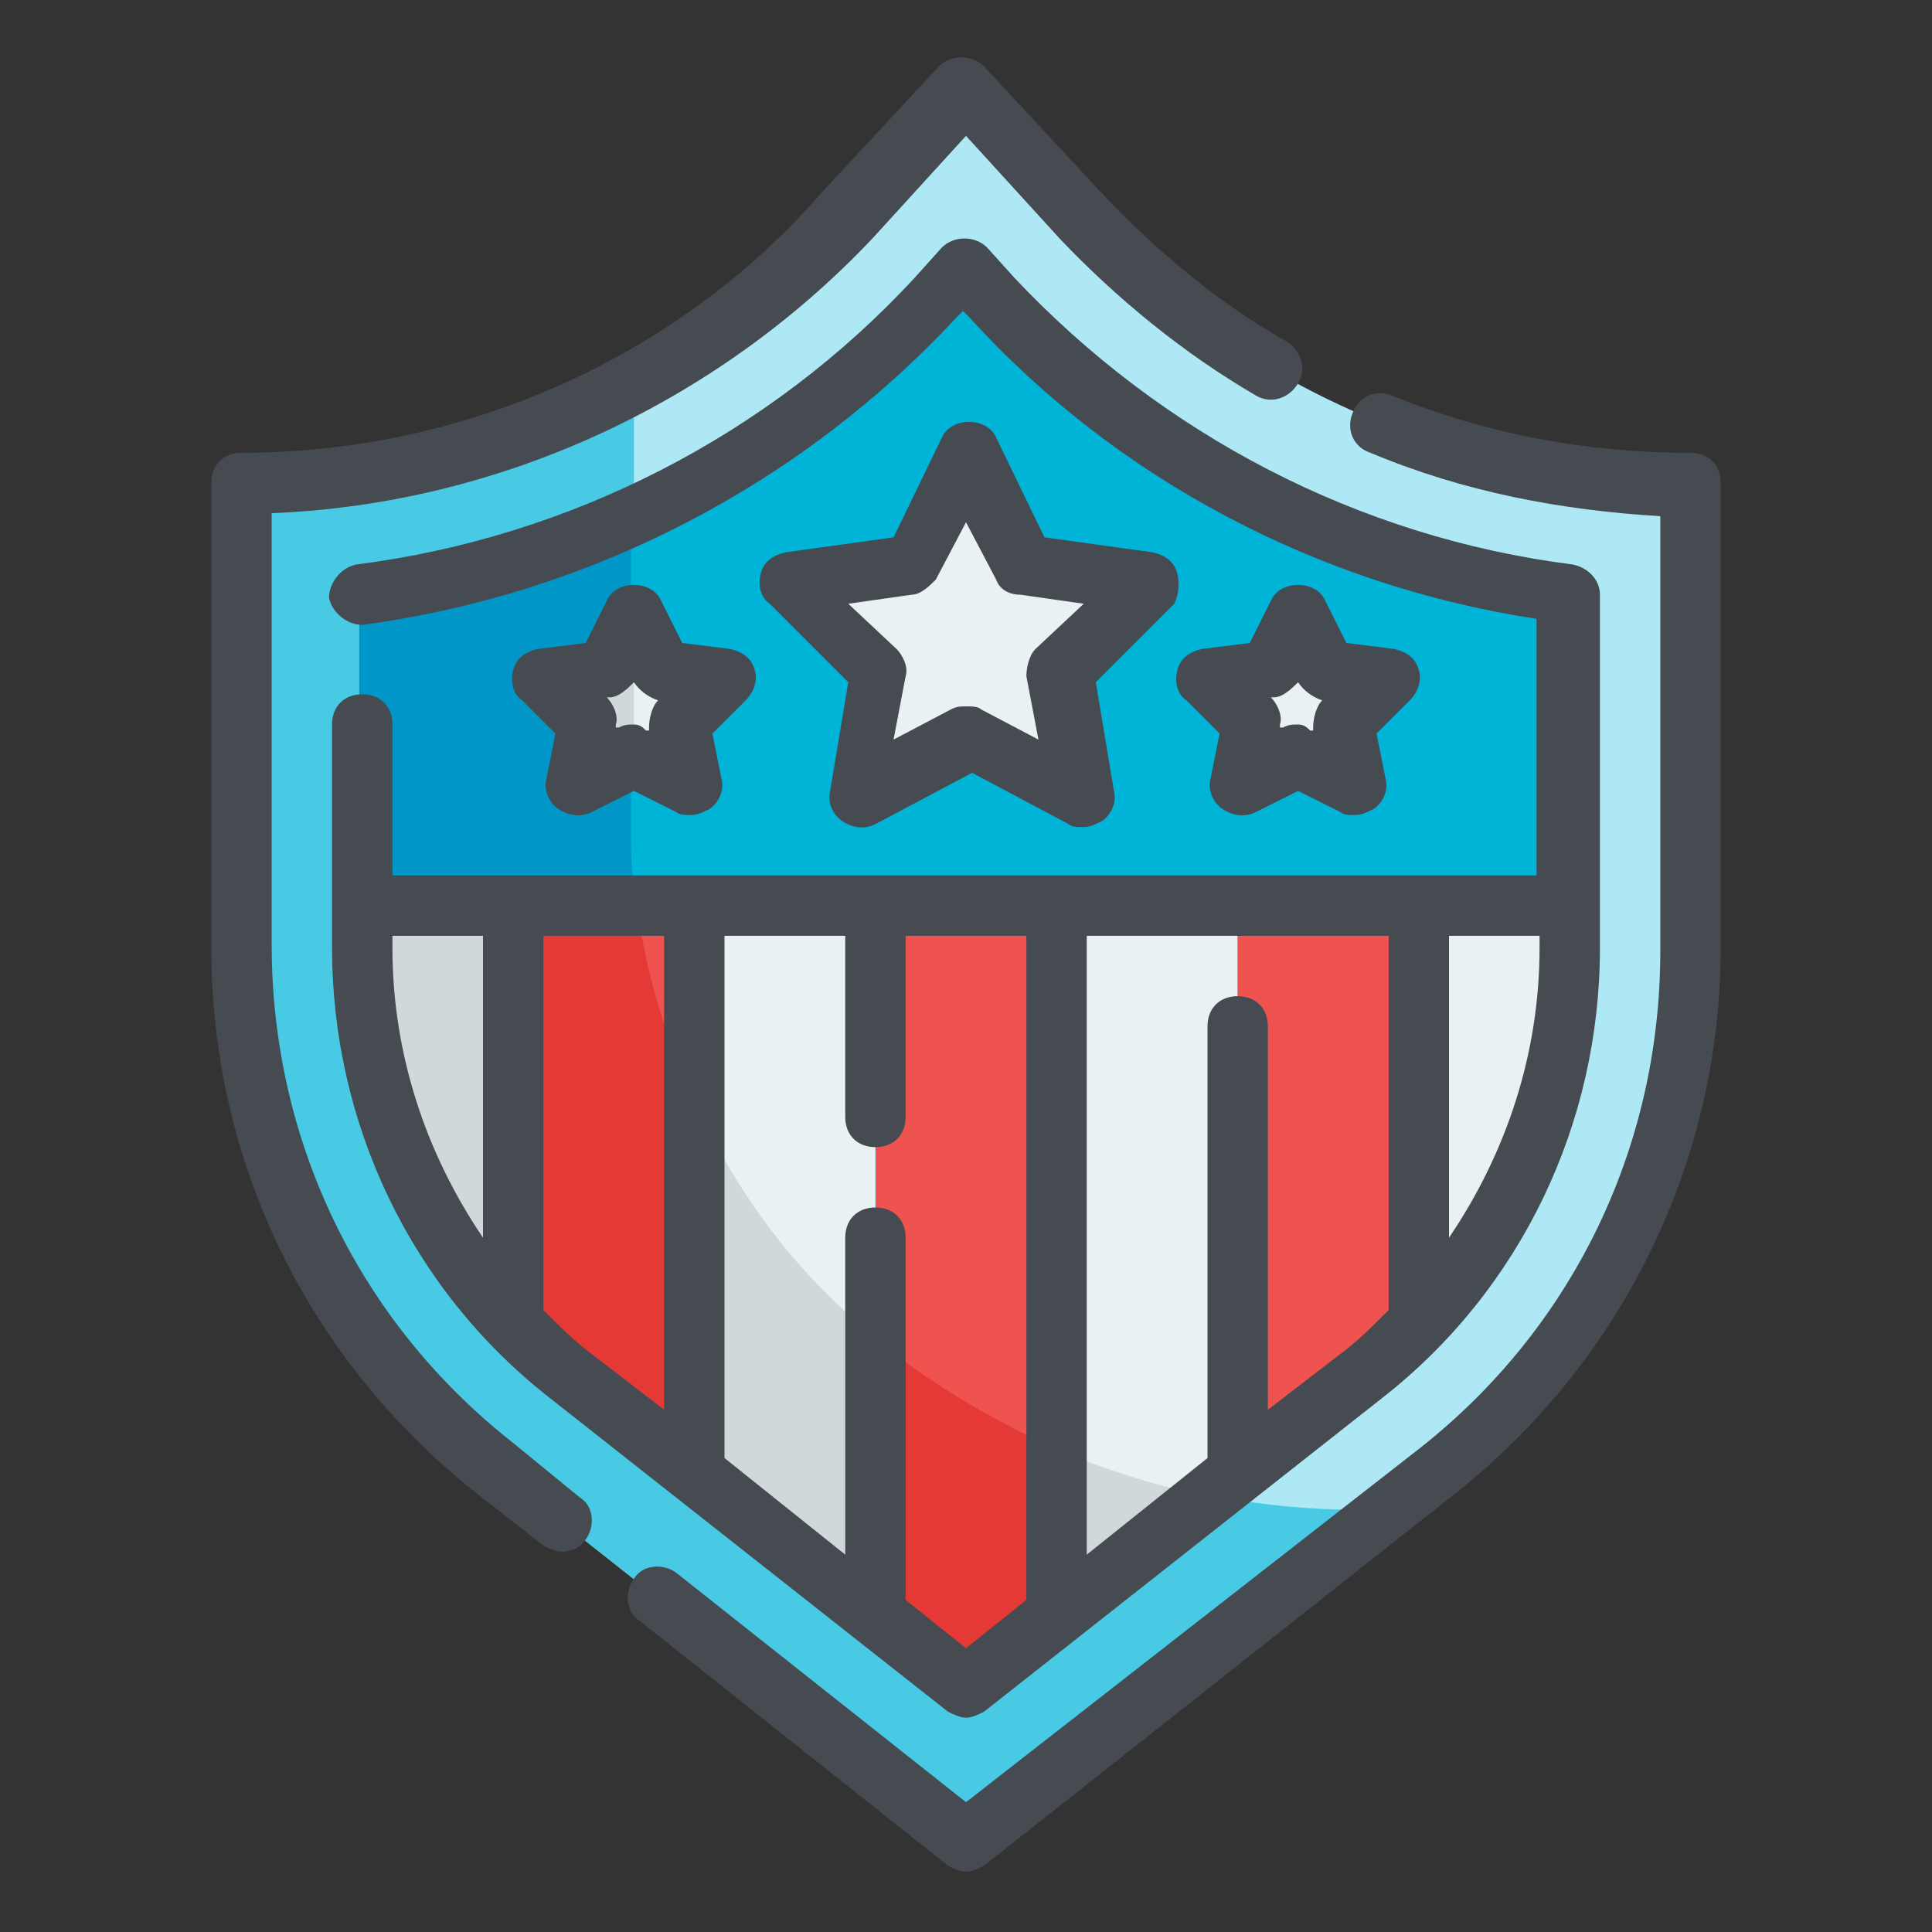 <?xml version="1.0" encoding="utf-8"?>
<!-- Generator: Adobe Illustrator 25.2.3, SVG Export Plug-In . SVG Version: 6.00 Build 0)  -->
<svg version="1.1" id="Fill_Outline" xmlns="http://www.w3.org/2000/svg" xmlns:xlink="http://www.w3.org/1999/xlink" x="0px"
	 y="0px" viewBox="0 0 64 64" enable-background="new 0 0 64 64" xml:space="preserve">
<rect x="0" y="0" width="64" height="64" fill="#333333" stroke="none"/>
<g id="Color">
	<g>
		<path fill="#ADE8F4" d="M47.7,48.6L32,61L16.3,48.6C11.1,44.4,8,38.1,8,31.4V16h0c7.6,0,15-3.2,20.1-8.8L32,3l3.9,4.2
			C41,12.8,48.4,16,56,16h0v15.4C56,38.1,52.9,44.4,47.7,48.6z"/>
		<path fill="#48CAE4" d="M29.3,44.6C24.1,40.4,21,34.1,21,27.4V12.7C17,14.8,12.6,16,8,16v15.4c0,6.7,3.1,13.1,8.3,17.2L32,61
			l13.9-11C40.1,50.2,34.2,48.4,29.3,44.6z"/>
		<path fill="#00B4D8" d="M18.8,45.5C14.5,42,12,36.9,12,31.4V19.7c7.3-0.9,14.1-4.4,19.1-9.8l0.9-1l0.9,1c5,5.4,11.8,8.9,19.1,9.8
			v11.6c0,5.5-2.5,10.7-6.8,14.1L32,55.9L18.8,45.5z"/>
		<path fill="#0096C7" d="M40,49.6l-5,4l-3,2.4l-3-2.4l-6-4.8l-4.2-3.3c-0.3-0.3-0.7-0.5-1-0.8c-0.3-0.3-0.6-0.6-0.9-0.9
			c-3.2-3.3-5-7.8-5-12.4V19.7c3.1-0.4,6.2-1.3,9-2.6v10.2c0,0.9,0,1.8,0.2,2.6c0.3,2.3,0.9,4.5,1.8,6.5c0.1,0.1,0.1,0.3,0.2,0.4
			c1.4,2.8,3.3,5.3,5.8,7.4c0.1,0.1,0.2,0.2,0.3,0.3C31.1,46,33,47.1,35,48C36.6,48.7,38.3,49.2,40,49.6z"/>
		<polygon fill="#E9F1F2" points="32,15 33.9,18.7 38,19.3 35,22.2 35.7,26.4 32,24.4 28.3,26.4 29,22.2 26,19.3 30.1,18.7 		"/>
		<polygon fill="#EF5350" points="35,30 35,53.5 32,55.9 29,53.5 29,30 		"/>
		<polygon fill="#E9F1F2" points="41,30 41,48.8 35,53.5 35,30 		"/>
		<path fill="#EF5350" d="M47,30v13.8c-0.6,0.6-1.2,1.2-1.8,1.7L41,48.8V30H47z"/>
		<path fill="#D0D8DA" d="M17,30v13.8c-3.2-3.3-5-7.8-5-12.4V30H17z"/>
		<path fill="#EF5350" d="M23,30v18.8l-4.2-3.3c-0.7-0.5-1.3-1.1-1.8-1.7V30H23z"/>
		<polygon fill="#E9F1F2" points="29,30 29,53.5 23,48.8 23,30 		"/>
		<path fill="#E9F1F2" d="M52,30v1.4c0,4.7-1.8,9.1-5,12.4V30H52z"/>
		<polygon fill="#E9F1F2" points="43,20.3 43.9,22.2 46,22.5 44.5,23.9 44.9,26 43,25 41.1,26 41.5,23.9 40,22.5 42.1,22.2 		"/>
		<polygon fill="#E9F1F2" points="21,20.3 21.9,22.2 24,22.5 22.5,23.9 22.9,26 21,25 19.1,26 19.5,23.9 18,22.5 20.1,22.2 		"/>
		<path fill="#E53935" d="M35,48v5.5l-3,2.4l-3-2.4v-9.2c0.1,0.1,0.2,0.2,0.3,0.3C31.1,46,33,47.1,35,48z"/>
		<path fill="#D0D8DA" d="M40,49.6l-5,4V48C36.6,48.7,38.3,49.2,40,49.6z"/>
		<path fill="#E53935" d="M23,36.5v12.3l-4.2-3.3c-0.3-0.3-0.7-0.5-1-0.8c-0.3-0.3-0.6-0.6-0.9-0.9V30h4.2
			C21.4,32.3,22.1,34.5,23,36.5z"/>
		<path fill="#D0D8DA" d="M29,44.3v9.2l-6-4.8V36.5c0.1,0.1,0.1,0.3,0.2,0.4C24.6,39.8,26.5,42.3,29,44.3z"/>
		<polygon fill="#D0D8DA" points="21,25 21,20.3 20.1,22.2 18,22.5 19.5,23.9 19.1,26 		"/>
	</g>
</g>
<g id="Outline_copy">
	<g>
		<path fill="#464A51" d="M56,15c-3.4,0-6.7-0.6-9.9-1.9c-0.5-0.2-1.1,0-1.3,0.6c-0.2,0.5,0,1.1,0.6,1.3c3.1,1.3,6.3,1.9,9.6,2.1
			v14.4c0,6.5-2.9,12.5-8,16.5L32,59.7l-9.6-7.6c-0.4-0.3-1.1-0.3-1.4,0.2c-0.3,0.4-0.3,1.1,0.2,1.4l10.2,8.1
			c0.2,0.1,0.4,0.2,0.6,0.2s0.4-0.1,0.6-0.2l15.7-12.4c5.5-4.4,8.7-11,8.7-18V16C57,15.4,56.6,15,56,15z"/>
		<path fill="#464A51" d="M17,47.8c-5.1-4-8-10-8-16.5V17c7.5-0.3,14.7-3.6,19.9-9.1L32,4.5l3.1,3.4c1.9,2,4.1,3.8,6.5,5.2
			c0.5,0.3,1.1,0.1,1.4-0.4c0.3-0.5,0.1-1.1-0.4-1.4c-2.3-1.3-4.3-3-6.1-4.9l-3.9-4.2c-0.4-0.4-1.1-0.4-1.5,0l-3.9,4.2
			C22.4,11.9,15.3,15,8,15c-0.6,0-1,0.4-1,1v15.4c0,7.1,3.2,13.6,8.7,18l2.3,1.8c0.2,0.1,0.4,0.2,0.6,0.2c0.3,0,0.6-0.1,0.8-0.4
			c0.3-0.4,0.3-1.1-0.2-1.4L17,47.8z"/>
		<path fill="#464A51" d="M12,23c-0.6,0-1,0.4-1,1v7.4c0,5.8,2.6,11.3,7.2,14.9l13.2,10.4c0.2,0.1,0.4,0.2,0.6,0.2s0.4-0.1,0.6-0.2
			l13.2-10.4c4.6-3.6,7.2-9.1,7.2-14.9V19.7c0-0.5-0.4-0.9-0.9-1c-7.1-0.9-13.6-4.3-18.5-9.5l-0.9-1c-0.4-0.4-1.1-0.4-1.5,0l-0.9,1
			c-4.8,5.2-11.4,8.6-18.5,9.5c-0.5,0.1-0.9,0.6-0.9,1.1c0.1,0.5,0.6,0.9,1.1,0.9c7.5-1,14.5-4.6,19.7-10.2l0.2-0.2l0.2,0.2
			c4.9,5.4,11.6,8.9,18.8,10V29H13v-5C13,23.4,12.6,23,12,23z M18,43.4V31h4v15.7l-2.6-2C18.9,44.3,18.5,43.9,18,43.4z M32,54.6
			L30,53c0,0,0,0,0,0V41c0-0.6-0.4-1-1-1s-1,0.4-1,1v10.5l-4-3.2V31h4v6c0,0.6,0.4,1,1,1s1-0.4,1-1v-6h4v22L32,54.6z M44.6,44.7
			l-2.6,2V34c0-0.6-0.4-1-1-1s-1,0.4-1,1v14.3l-4,3.2V31h10v12.4C45.5,43.9,45.1,44.3,44.6,44.7z M51,31.4c0,3.5-1.1,6.8-3,9.6V31h3
			V31.4z M16,31v10c-1.9-2.8-3-6.1-3-9.6V31H16z"/>
		<path fill="#464A51" d="M39,19c-0.1-0.4-0.4-0.6-0.8-0.7l-3.6-0.5l-1.6-3.3c-0.3-0.7-1.5-0.7-1.8,0l-1.6,3.3l-3.6,0.5
			c-0.4,0.1-0.7,0.3-0.8,0.7c-0.1,0.4,0,0.8,0.3,1l2.6,2.6l-0.6,3.6c-0.1,0.4,0.1,0.8,0.4,1c0.3,0.2,0.7,0.3,1.1,0.1l3.2-1.7
			l3.2,1.7c0.1,0.1,0.3,0.1,0.5,0.1c0.2,0,0.4-0.1,0.6-0.2c0.3-0.2,0.5-0.6,0.4-1l-0.6-3.6l2.6-2.6C39,19.8,39.1,19.4,39,19z
			 M34.3,21.5c-0.2,0.2-0.3,0.6-0.3,0.9l0.4,2.1l-1.9-1c-0.1-0.1-0.3-0.1-0.5-0.1s-0.3,0-0.5,0.1l-1.9,1l0.4-2.1
			c0.1-0.3-0.1-0.7-0.3-0.9L28.1,20l2.1-0.3c0.3,0,0.6-0.3,0.8-0.5l1-1.9l1,1.9c0.1,0.3,0.4,0.5,0.8,0.5l2.1,0.3L34.3,21.5z"/>
		<path fill="#464A51" d="M47,22.2c-0.1-0.4-0.4-0.6-0.8-0.7l-1.6-0.2l-0.7-1.4c-0.3-0.7-1.5-0.7-1.8,0l-0.7,1.4l-1.6,0.2
			c-0.4,0.1-0.7,0.3-0.8,0.7c-0.1,0.4,0,0.8,0.3,1l1.1,1.1l-0.3,1.5c-0.1,0.4,0.1,0.8,0.4,1s0.7,0.3,1.1,0.1l1.4-0.7l1.4,0.7
			c0.1,0.1,0.3,0.1,0.5,0.1c0.2,0,0.4-0.1,0.6-0.2c0.3-0.2,0.5-0.6,0.4-1l-0.3-1.5l1.1-1.1C47,22.9,47.1,22.5,47,22.2z M43.8,23.2
			c-0.2,0.2-0.3,0.6-0.3,0.9l0,0.1l-0.1,0C43.3,24.1,43.2,24,43,24s-0.3,0-0.5,0.1l-0.1,0l0-0.1c0.1-0.3-0.1-0.7-0.3-0.9l0,0l0.1,0
			c0.3,0,0.6-0.3,0.8-0.5l0-0.1l0,0.1C43.2,22.9,43.5,23.1,43.8,23.2L43.8,23.2L43.8,23.2z"/>
		<path fill="#464A51" d="M25,22.2c-0.1-0.4-0.4-0.6-0.8-0.7l-1.6-0.2l-0.7-1.4c-0.3-0.7-1.5-0.7-1.8,0l-0.7,1.4l-1.6,0.2
			c-0.4,0.1-0.7,0.3-0.8,0.7c-0.1,0.4,0,0.8,0.3,1l1.1,1.1l-0.3,1.5c-0.1,0.4,0.1,0.8,0.4,1s0.7,0.3,1.1,0.1l1.4-0.7l1.4,0.7
			c0.1,0.1,0.3,0.1,0.5,0.1c0.2,0,0.4-0.1,0.6-0.2c0.3-0.2,0.5-0.6,0.4-1l-0.3-1.5l1.1-1.1C25,22.9,25.1,22.5,25,22.2z M21.8,23.2
			c-0.2,0.2-0.3,0.6-0.3,0.9l0,0.1l-0.1,0C21.3,24.1,21.2,24,21,24s-0.3,0-0.5,0.1l-0.1,0l0-0.1c0.1-0.3-0.1-0.7-0.3-0.9l0,0l0.1,0
			c0.3,0,0.6-0.3,0.8-0.5l0-0.1l0,0.1C21.2,22.9,21.5,23.1,21.8,23.2L21.8,23.2L21.8,23.2z"/>
	</g>
</g>
</svg>
